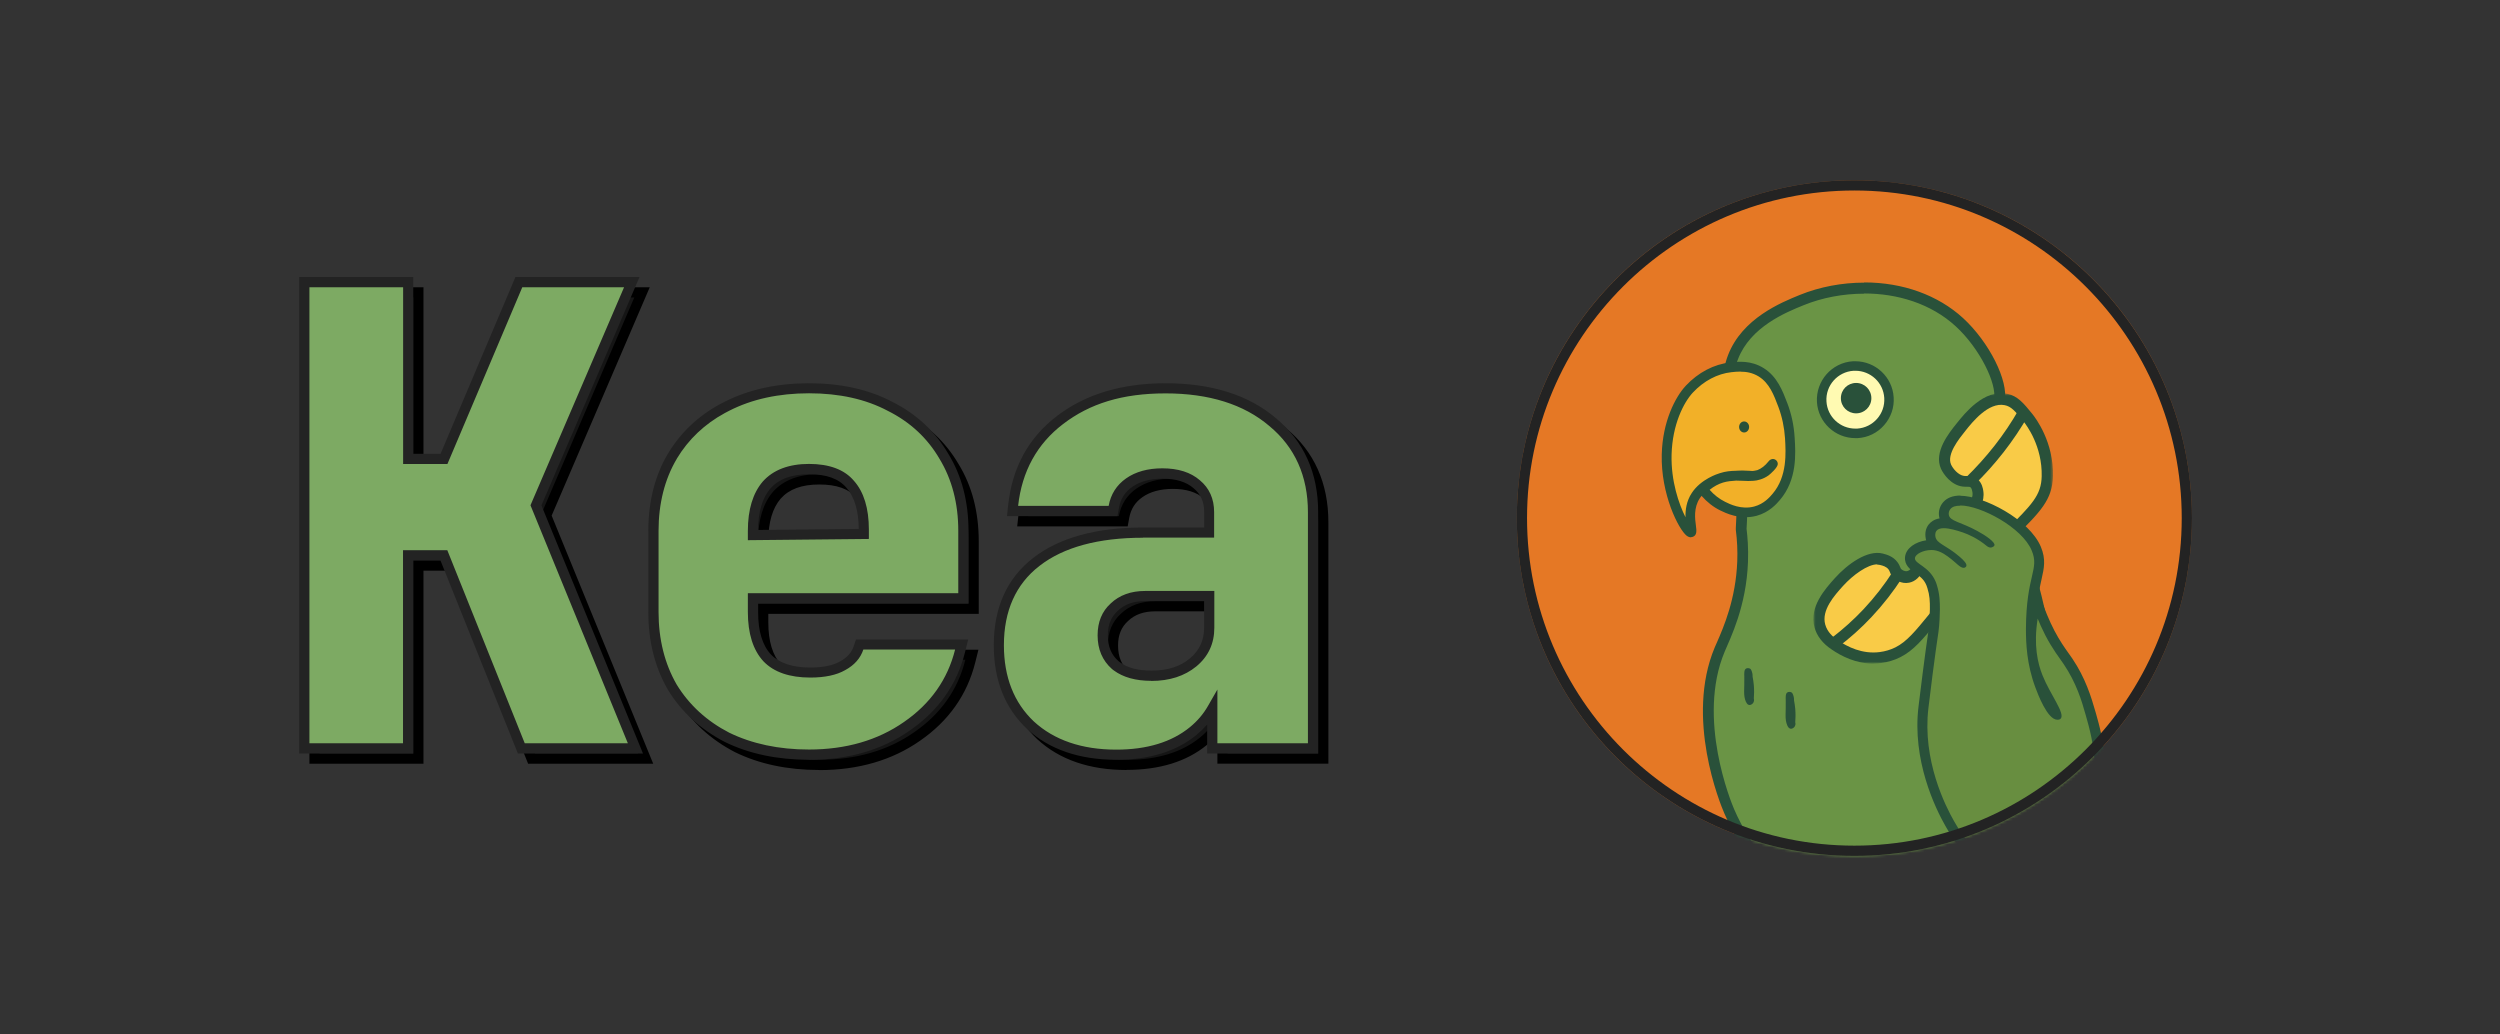 <svg width="875" height="362" viewBox="0 0 875 362" fill="none" xmlns="http://www.w3.org/2000/svg">
<rect x="0" y="0" width="875" height="362" fill="#333333" stroke="none"/>
<path d="M286.741 139.478C297.589 139.478 307.041 141.556 315.061 145.784C323.224 149.868 329.526 155.708 333.93 163.304C338.512 170.756 340.768 179.498 340.768 189.387V213.034H267.12V217.799C267.12 225.109 268.875 230.375 272.097 233.851C275.284 237.147 280.189 238.974 287.17 238.974C292.075 238.974 295.835 238.114 298.52 236.574C301.384 234.997 303.174 232.919 304.034 230.34L304.428 229.121H340.124L339.551 231.343C336.83 242.27 330.564 251.084 320.933 257.749C311.409 264.413 299.952 267.709 286.705 267.709C275.857 267.709 266.261 265.703 257.955 261.618C249.827 257.39 243.454 251.55 238.907 244.098C234.504 236.466 232.32 227.688 232.32 217.799V189.387C232.32 179.498 234.504 170.792 238.907 163.34C243.168 156.21 249.04 150.62 256.487 146.608L257.991 145.819C266.297 141.592 275.892 139.514 286.777 139.514L286.741 139.478ZM411.551 139.478C427.126 139.478 439.693 143.347 449.002 151.265C458.454 159.076 463.18 169.646 463.18 182.795V265.488H427.913V251.586C426.231 254.488 424.011 257.104 421.218 259.397C414.416 264.986 405.357 267.673 394.294 267.673C381.87 267.673 371.774 264.305 364.255 257.354C356.844 250.368 353.192 240.981 353.192 229.372C353.192 216.796 357.524 206.979 366.332 200.172C375.211 193.293 387.742 189.96 403.71 189.96H426.839V182.795C426.839 178.603 425.371 175.414 422.471 173.013C419.679 170.577 415.776 169.287 410.549 169.287C405.715 169.287 401.884 170.398 398.913 172.476C395.977 174.518 394.187 177.313 393.542 180.932L393.292 182.401H358.097L358.312 180.43C359.672 167.854 365.15 157.858 374.745 150.549C384.448 143.132 396.8 139.478 411.659 139.478H411.551ZM146.427 102.323V164.2H158.959L184.737 103.398L185.202 102.323H224.729L223.655 104.831L191.182 180.466L224.98 263.087L225.982 265.559H186.062L185.596 264.449L158.959 198.022H146.427V265.595H110.087V102.323H146.427ZM404.355 212.174C399.772 212.174 396.227 213.5 393.578 216.044C390.929 218.444 389.568 221.669 389.568 225.897C389.568 230.375 391.072 233.779 393.936 236.323L394.509 236.753C397.409 238.903 401.383 240.049 406.575 240.049C412.661 240.049 417.495 238.473 421.182 235.427C424.978 232.274 426.875 228.261 426.875 223.245V212.138H404.426L404.355 212.174ZM286.741 167.782C279.938 167.782 275.105 169.717 271.918 173.3C268.803 176.955 267.12 182.221 267.12 189.387V190.856L305.931 190.462V188.921C305.931 181.756 304.249 176.561 301.134 173.049C298.234 169.61 293.579 167.747 286.777 167.747L286.741 167.782Z" fill="#151515"/>
<path d="M394.294 269.5C381.333 269.5 370.807 265.882 363.038 258.716C355.304 251.443 351.401 241.59 351.401 229.408C351.401 216.187 356.056 205.904 365.257 198.81C374.316 191.788 387.241 188.205 403.71 188.205H425.049V182.83C425.049 179.248 423.832 176.525 421.325 174.447C418.748 172.225 415.131 171.114 410.513 171.114C406.181 171.114 402.6 172.082 399.879 173.981C397.301 175.772 395.798 178.173 395.225 181.29L394.688 184.228H356.02L356.45 180.251C357.882 167.173 363.61 156.711 373.564 149.151C383.481 141.556 396.263 137.686 411.551 137.686C427.663 137.686 440.623 141.806 450.147 149.904C459.957 158.001 464.934 169.072 464.934 182.795V267.279H426.087V257.139C424.942 258.429 423.688 259.647 422.328 260.794C415.275 266.562 405.858 269.464 394.258 269.464L394.294 269.5ZM403.674 191.788C388.028 191.788 375.819 195.084 367.406 201.641C359.135 208.018 354.946 217.369 354.946 229.408C354.946 240.586 358.49 249.544 365.436 256.1C372.525 262.621 382.228 265.953 394.294 265.953C405.035 265.953 413.699 263.302 420.072 258.071C422.65 255.957 424.763 253.485 426.338 250.726L429.668 244.922V263.732H461.354V182.83C461.354 170.219 456.807 160.079 447.82 152.663C438.941 145.103 426.768 141.269 411.515 141.269C396.263 141.269 384.949 144.888 375.676 151.982C366.546 158.933 361.247 168.571 359.923 180.645H391.609C392.325 176.596 394.401 173.336 397.731 171.007C401.061 168.678 405.321 167.496 410.405 167.496C415.919 167.496 420.323 168.893 423.509 171.652C426.839 174.411 428.522 178.173 428.522 182.795V191.752H403.603L403.674 191.788ZM286.741 269.5C275.606 269.5 265.652 267.386 257.203 263.23C248.717 258.823 242.058 252.732 237.368 245.029C232.785 237.147 230.493 228.011 230.493 217.799V189.387C230.493 179.248 232.749 170.219 237.225 162.587L237.332 162.408C241.736 155.063 247.894 149.187 255.592 145.031L257.131 144.243C265.617 139.908 275.57 137.722 286.741 137.722C297.911 137.722 307.721 139.908 315.92 144.243C324.334 148.471 330.922 154.597 335.505 162.444C340.195 170.075 342.558 179.176 342.558 189.423V214.861H268.91V217.835C268.91 224.428 270.414 229.444 273.422 232.668C276.322 235.678 280.976 237.219 287.17 237.219C291.61 237.219 295.119 236.502 297.625 235.069C300.095 233.707 301.599 232.023 302.351 229.838L303.174 227.401H342.451L341.341 231.844C338.512 243.166 331.996 252.374 321.971 259.289C312.233 266.097 300.382 269.536 286.705 269.536L286.741 269.5ZM240.483 164.128L240.411 164.235C236.222 171.329 234.074 179.821 234.074 189.387V217.799C234.074 227.366 236.222 235.893 240.411 243.166C244.779 250.296 250.937 255.957 258.778 260.006C266.762 263.911 276.179 265.917 286.741 265.917C299.63 265.917 310.8 262.693 319.966 256.279C329.239 249.902 335.29 241.339 337.868 230.913H305.752C304.75 233.958 302.601 236.394 299.415 238.114C296.372 239.87 292.254 240.73 287.17 240.73C279.938 240.73 274.424 238.831 270.808 235.069C267.156 231.128 265.33 225.323 265.33 217.764V211.207H338.978V189.351C338.978 179.785 336.758 171.329 332.426 164.199C328.201 156.926 322.114 151.265 314.273 147.36C306.576 143.275 297.303 141.233 286.741 141.233C276.179 141.233 266.762 143.275 258.778 147.36L257.274 148.148C250.221 151.982 244.528 157.356 240.483 164.092V164.128ZM228.668 267.315H184.844L157.741 199.742H148.217V267.315H108.297V100.532H148.217V162.408H157.777L183.985 100.532H227.414L193.079 180.466L228.632 267.315H228.668ZM187.279 263.732H223.333L189.248 180.43L222.008 104.115H186.384L160.176 165.991H144.673V104.115H111.877V263.732H144.637V196.159H160.14L187.243 263.732H187.279ZM406.539 241.876C401.097 241.876 396.693 240.658 393.399 238.222L392.79 237.756C389.425 234.782 387.742 230.841 387.742 225.932C387.742 221.275 389.281 217.549 392.325 214.79C395.368 211.888 399.414 210.419 404.355 210.419H428.593V223.317C428.593 228.835 426.481 233.385 422.256 236.86C418.175 240.192 412.912 241.912 406.503 241.912L406.539 241.876ZM404.355 213.966C400.309 213.966 397.194 215.076 394.795 217.369C392.432 219.519 391.322 222.278 391.322 225.932C391.322 229.838 392.539 232.812 395.082 234.997L395.583 235.391C398.196 237.326 401.884 238.293 406.539 238.293C412.16 238.293 416.564 236.932 420.001 234.066C423.366 231.271 425.013 227.724 425.013 223.281V213.966H404.355ZM265.33 192.648V189.351C265.33 181.971 267.085 176.166 270.557 172.118C274.209 168.033 279.652 165.955 286.741 165.955C293.83 165.955 299.129 167.926 302.458 171.867C305.931 175.772 307.686 181.505 307.686 188.921V192.218L265.294 192.648H265.33ZM286.741 169.574C280.618 169.574 276.214 171.186 273.243 174.518C270.414 177.814 268.946 182.723 268.91 189.065L304.141 188.706C304.105 182.329 302.637 177.492 299.809 174.267C297.088 171.079 292.827 169.574 286.741 169.574Z" fill="black"/>
<mask id="mask0_1427_2774" style="mask-type:luminance" maskUnits="userSpaceOnUse" x="530" y="63" width="238" height="237">
<path d="M649.035 63.091C714.304 63.091 767.186 116.01 767.186 181.326C767.186 246.642 714.304 299.561 649.035 299.561C583.765 299.561 530.884 246.642 530.884 181.326C530.884 116.01 583.801 63.091 649.035 63.091Z" fill="white"/>
</mask>
<g mask="url(#mask0_1427_2774)">
<path d="M649.035 299.561C714.268 299.561 767.186 246.642 767.186 181.326C767.186 116.01 714.304 63.091 649.035 63.091C583.765 63.091 530.884 116.01 530.884 181.326C530.884 246.642 583.801 299.561 649.035 299.561Z" fill="#E57825"/>
<path d="M644.38 342.771C641.73 342.771 639.546 341.696 638.401 341.122C635.107 339.51 632.314 336.895 630.059 333.383C619.103 316.365 616.847 302.499 623.65 294.33C629.271 287.558 639.009 287.2 642.661 287.093C643.306 287.093 644.129 287.021 645.06 287.021C652.937 287.021 658.737 289.171 662.353 293.399C668.977 301.138 665.54 312.674 662.783 321.954C662.21 324.175 659.095 332.165 652.901 338.614C651.254 340.334 649.178 342.161 646.063 342.663C645.526 342.771 644.989 342.806 644.452 342.806L644.38 342.771Z" fill="#6A9445"/>
<path d="M645.024 288.884C649.464 288.884 656.553 289.529 660.885 294.581C666.828 301.532 663.642 312.209 660.885 321.345C660.885 321.345 658.271 330.087 651.397 337.253C649.929 338.794 648.139 340.299 645.633 340.729C645.167 340.8 644.738 340.836 644.308 340.836C642.16 340.836 640.37 339.976 639.152 339.403C635.178 337.432 632.815 334.279 631.562 332.345C628.984 328.332 615.379 307.121 625.01 295.513C630.094 289.386 639.045 289.063 642.625 288.956C643.27 288.956 644.057 288.884 644.988 288.884H645.024ZM645.024 285.086C644.058 285.086 643.234 285.086 642.518 285.158C638.615 285.301 628.304 285.624 622.11 293.076C614.735 301.962 616.99 316.616 628.411 334.387C630.846 338.221 633.925 341.051 637.541 342.807C638.866 343.452 641.265 344.634 644.344 344.634C644.988 344.634 645.633 344.562 646.277 344.491C649.929 343.881 652.4 341.732 654.154 339.904C661.53 332.201 664.394 322.85 664.537 322.492C667.437 312.782 671.017 300.708 663.749 292.181C659.775 287.523 653.474 285.158 645.024 285.158V285.086Z" fill="#29513A"/>
<path d="M742.445 376.987C738.149 376.987 725.475 365.808 724.938 365.343C718.386 359.574 714.877 355.06 712.013 351.441C709.256 347.894 707.036 345.099 703.098 342.448C695.758 337.468 688.561 337.074 681.58 336.715C679.825 336.608 678.107 336.536 676.46 336.393C647.531 333.742 616.919 311.169 605.247 283.904C603.851 280.643 591.892 251.335 601.953 227.33C602.168 226.829 602.418 226.219 602.705 225.574C605.068 220.2 609.436 210.204 609.973 196.553C610.116 192.827 609.973 188.993 609.472 185.303V184.945C609.794 180 609.83 174.913 609.651 169.897C609.257 158.575 607.789 150.907 606.607 144.745C605.14 137.077 604.065 131.56 606.607 125.003C611.298 112.857 624.402 107.554 630.703 105.011C637.434 102.288 644.989 100.854 652.543 100.854C665.576 100.854 677.391 105.118 685.805 112.821C694.397 120.704 701.093 133.745 699.804 140.159C699.66 140.839 699.302 142.559 699.589 144.781C699.875 146.93 700.699 149.044 702.095 151.051L705.64 156.246L697.011 152.77C698.336 157.106 699.302 161.513 699.947 165.848C700.341 168.571 700.484 170.398 700.663 172.01C700.842 174.232 700.985 175.844 701.737 178.675C702.059 179.964 702.453 181.075 702.847 182.186L703.384 183.619C704.637 186.844 705.353 188.778 707.179 192.254C711.404 200.459 715.163 219.734 715.629 222.565C728.769 295.942 755.442 333.742 756.552 335.282C761.672 342.341 767.329 348.897 771.876 354.164C780.397 364.017 784.658 368.961 782.08 372.15C781.364 373.01 780.254 373.476 778.75 373.476C774.489 373.476 767.293 369.714 765.861 368.961C761.779 366.776 758.951 364.447 752.041 357.209L752.112 357.281C761.958 369.893 763.999 372.508 762.245 374.73C761.636 375.518 760.705 375.876 759.416 375.876C755.8 375.876 748.818 372.58 743.555 368.352C742.087 367.206 741.049 366.203 739.975 364.984C745.095 372.795 745.811 374.73 744.271 376.306C743.949 376.629 743.376 377.023 742.41 377.023V376.951L742.445 376.987Z" fill="#6A9445"/>
<path d="M652.507 102.718C664.108 102.718 675.851 106.265 684.48 114.183C692.894 121.886 698.98 134.319 697.906 139.765C697.799 140.266 697.333 142.308 697.691 144.996C698.121 148.184 699.482 150.585 700.52 152.09C698.336 151.23 696.116 150.334 693.932 149.438C696.331 156.318 697.477 162.086 698.049 166.099C699.016 172.62 698.515 174.089 699.84 179.14C700.233 180.609 700.627 181.792 701.021 182.831C702.632 186.951 703.348 188.993 705.425 193.078C709.936 201.856 713.695 222.887 713.695 222.887C727.122 297.841 754.941 336.393 754.941 336.393C767.687 354.057 783.226 367.636 780.54 370.932C780.182 371.398 779.502 371.577 778.679 371.577C775.42 371.577 769.405 368.746 766.684 367.277C761.994 364.734 758.879 361.903 748.783 351.047C741.264 342.985 736.968 337.755 736.323 337.755H736.287C735.929 338.005 738.615 342.054 740.083 344.275C744.236 350.51 747.565 354.63 750.537 358.464C757.841 367.815 761.529 372.508 760.669 373.583C760.455 373.87 759.989 374.013 759.345 374.013C756.445 374.013 749.893 371.111 744.665 366.919C740.333 363.444 739.832 361.437 729.449 349.793C724.329 344.025 723.541 343.559 723.398 343.559C723.04 343.81 727.014 349.112 732.17 356.851C739.868 368.388 743.806 374.121 742.875 375.016C742.768 375.124 742.589 375.196 742.374 375.196C740.047 375.196 732.134 369.32 726.119 364.017C713.337 352.659 712.478 346.604 704.1 340.943C694.433 334.351 685.053 335.354 676.567 334.566C648.426 331.95 618.244 309.593 606.93 283.187C605.963 280.93 593.79 251.55 603.636 228.083C605.605 223.353 611.226 212.318 611.799 196.625C611.978 191.788 611.62 187.739 611.298 185.088C611.513 181.684 611.727 176.382 611.477 169.861C610.582 144.1 604.101 136.612 608.29 125.72C612.658 114.398 624.939 109.382 631.312 106.802C637.757 104.187 645.096 102.789 652.436 102.789M652.507 98.92C644.702 98.92 636.933 100.389 629.951 103.219C623.435 105.871 609.794 111.388 604.817 124.287C602.096 131.345 603.206 137.077 604.71 145.067C605.891 151.158 607.359 158.754 607.718 169.932C607.897 174.877 607.825 179.893 607.538 184.801V185.482C608.004 189.101 608.183 192.791 608.04 196.446C607.538 209.738 603.242 219.52 600.951 224.786C600.628 225.467 600.378 226.076 600.163 226.578C589.78 251.3 602.025 281.288 603.493 284.62C615.451 312.495 646.707 335.533 676.281 338.256C677.999 338.399 679.79 338.507 681.472 338.614C688.49 338.973 695.113 339.295 702.024 344.025C705.711 346.533 707.716 349.112 710.509 352.623C713.409 356.314 716.989 360.9 723.649 366.776C726.871 369.642 737.719 378.886 742.41 378.886C743.663 378.886 744.773 378.42 745.596 377.596C746.993 376.199 747.064 374.515 746.527 372.795C751.253 375.769 756.266 377.739 759.381 377.739C761.708 377.739 762.997 376.7 763.677 375.84C765.145 373.942 764.679 371.828 763.677 369.857C764.071 370.072 764.465 370.323 764.894 370.538C766.971 371.649 774.096 375.303 778.679 375.303C781.256 375.303 782.689 374.192 783.476 373.261C787.092 368.818 782.474 363.48 773.272 352.838C768.725 347.607 763.104 341.087 758.056 334.1C757.805 333.706 730.559 295.226 717.455 222.171H717.419C716.81 218.373 713.158 199.706 708.826 191.322C707.072 187.954 706.356 186.055 705.138 182.902L704.601 181.469C704.208 180.466 703.885 179.391 703.563 178.173C702.847 175.486 702.74 174.017 702.561 171.796C702.417 170.255 702.238 168.284 701.845 165.49C701.379 162.301 700.735 159.076 699.875 155.888L710.76 160.259L703.67 149.904C702.489 148.149 701.737 146.321 701.486 144.458C701.236 142.595 701.558 141.09 701.63 140.589V140.445C703.062 133.351 696.223 119.736 687.058 111.317C678.286 103.291 666.005 98.848 652.507 98.848H652.472L652.507 98.92Z" fill="#29513A"/>
<path d="M648.999 151.731C642.805 151.731 637.613 146.859 637.255 140.66C636.861 134.175 641.802 128.55 648.283 128.12C648.533 128.12 648.784 128.12 649.034 128.12C655.228 128.12 660.42 132.993 660.778 139.191C660.957 142.344 659.954 145.354 657.842 147.754C655.765 150.119 652.901 151.552 649.75 151.731C649.5 151.731 649.249 151.731 648.999 151.731Z" fill="#FFFAB2"/>
<path d="M649.643 144.673C652.579 144.673 654.978 142.309 654.978 139.371C654.978 136.433 652.615 134.032 649.643 134.032C646.671 134.032 644.308 136.397 644.308 139.371C644.308 142.345 646.707 144.673 649.643 144.673Z" fill="#29513A"/>
<path d="M649.392 129.769C654.691 129.769 659.166 133.889 659.489 139.263C659.847 144.853 655.586 149.654 650.001 150.012C649.786 150.012 649.571 150.012 649.356 150.012C644.057 150.012 639.582 145.892 639.26 140.517C638.902 134.928 643.162 130.127 648.748 129.769C648.962 129.769 649.177 129.769 649.392 129.769ZM649.392 126.437C649.106 126.437 648.819 126.437 648.533 126.437C641.122 126.902 635.5 133.316 635.93 140.732C636.36 147.79 642.267 153.344 649.356 153.344C649.643 153.344 649.929 153.344 650.216 153.344C653.796 153.129 657.09 151.517 659.453 148.794C661.816 146.107 663.033 142.631 662.783 139.048C662.353 131.99 656.445 126.437 649.356 126.437H649.392Z" fill="#29513A"/>
<mask id="mask1_1427_2774" style="mask-type:luminance" maskUnits="userSpaceOnUse" x="634" y="137" width="85" height="96">
<path d="M718.565 137.687H634.677V232.275H718.565V137.687Z" fill="white"/>
</mask>
<g mask="url(#mask1_1427_2774)">
<path d="M642.124 225.718C644.81 227.581 650.789 231.128 658.093 230.196C660.026 229.946 662.067 229.444 664.215 228.333C671.197 224.858 675.099 216.94 689.349 201.498C708.719 180.502 716.237 177.277 716.524 166.708C716.81 155.959 711.332 148.184 709.685 146.142C706.821 142.595 705.067 140.41 701.988 139.8C695.185 138.439 688.955 146.214 686.342 149.474C683.692 152.77 679.002 158.611 681.079 163.304C681.83 164.988 684.122 167.998 687.129 168.428C688.561 168.607 689.779 168.177 690.889 169.108C691.927 169.968 692.142 171.401 692.249 172.046C692.5 173.694 692.034 175.02 691.784 175.629C684.945 183.261 678.035 190.928 671.197 198.56C670.767 200.279 669.478 201.569 667.903 201.928C665.934 202.322 664.43 201.032 664.287 200.889C663.284 199.993 663.427 199.169 662.568 198.022C661.422 196.482 659.632 196.016 658.522 195.693C654.047 194.511 647.567 199.312 643.628 203.683C640.299 207.374 635.25 212.963 636.933 219.054C637.864 222.457 640.513 224.571 642.124 225.646H642.053L642.124 225.718Z" fill="#F9CB47"/>
<path d="M655.694 232.274C649.607 232.274 644.452 229.659 641.05 227.294C637.971 225.252 635.895 222.601 635.071 219.591C633.102 212.461 638.795 206.155 642.196 202.357C646.564 197.485 653.617 192.325 659.024 193.758C660.277 194.081 662.604 194.69 664.144 196.804C664.645 197.485 664.895 198.094 665.074 198.524C665.253 198.989 665.325 199.133 665.576 199.312C665.576 199.312 666.507 200.1 667.545 199.885C668.368 199.706 669.084 198.954 669.335 197.95L669.442 197.485L690.137 174.447C690.316 173.873 690.495 173.121 690.352 172.261C690.28 171.831 690.137 170.935 689.671 170.541C689.492 170.398 689.278 170.362 688.454 170.362C687.953 170.362 687.416 170.362 686.879 170.291C682.869 169.753 680.183 165.955 679.324 164.02C676.782 158.252 682.009 151.695 684.838 148.184C687.702 144.601 694.397 136.217 702.417 137.794C706.177 138.546 708.289 141.162 711.261 144.816C712.514 146.357 718.851 154.777 718.529 166.672C718.35 174.948 714.125 179.14 704.852 188.312C701.128 192.039 696.474 196.625 690.817 202.751C685.411 208.591 681.472 213.393 678.322 217.262C672.987 223.747 669.801 227.652 665.11 230.017C662.962 231.092 660.778 231.737 658.343 232.059C657.448 232.167 656.553 232.238 655.658 232.238L655.694 232.274ZM657.055 197.52C653.689 197.52 648.569 201.211 645.06 205.08C642.017 208.448 637.434 213.572 638.831 218.588C639.547 221.203 641.587 222.995 643.199 224.07H643.234C646.564 226.398 651.827 229.014 657.878 228.226C659.847 227.975 661.637 227.437 663.392 226.578C667.33 224.607 670.338 220.952 675.314 214.862C678.501 210.956 682.475 206.119 687.953 200.172C693.646 194.009 698.336 189.351 702.095 185.625C711.082 176.704 714.447 173.372 714.59 166.708C714.841 156.174 709.292 148.793 708.182 147.432C705.282 143.849 703.885 142.237 701.63 141.807C695.973 140.66 690.28 147.754 687.881 150.8C685.59 153.666 681.293 159.004 682.869 162.587C683.513 164.02 685.375 166.278 687.38 166.564C687.738 166.636 688.096 166.6 688.382 166.6C689.385 166.6 690.781 166.6 692.106 167.675C693.717 169.001 694.039 171.043 694.147 171.795C694.469 173.766 694.004 175.414 693.574 176.453L693.431 176.776L672.88 199.634C672.128 201.82 670.373 203.504 668.225 203.934C665.325 204.543 663.141 202.644 662.926 202.429C662.031 201.641 661.673 200.781 661.458 200.208C661.315 199.849 661.208 199.598 660.993 199.312C660.241 198.309 658.952 197.95 657.985 197.735C657.663 197.664 657.377 197.628 657.019 197.628V197.556L657.055 197.52Z" fill="#29513A"/>
<path d="M643.306 226.506L640.979 223.353C644.989 220.307 648.784 216.904 652.221 213.249C656.088 209.129 659.597 204.614 662.64 199.849L665.934 201.963C662.747 206.943 659.095 211.637 655.05 215.936C651.469 219.77 647.495 223.317 643.27 226.506H643.306Z" fill="#29513A"/>
<path d="M690.781 169.932L688.096 167.102C691.712 163.591 695.114 159.793 698.228 155.816C701.308 151.875 704.1 147.683 706.571 143.383L709.936 145.354C707.358 149.832 704.458 154.168 701.272 158.252C698.049 162.373 694.541 166.314 690.745 169.932H690.781Z" fill="#29513A"/>
</g>
<path d="M703.42 311.026C694.576 304.863 687.523 297.16 682.439 288.239C678.966 282.076 671.018 265.81 673.237 247.466C675.314 230.304 676.746 220.881 676.746 220.773C676.746 220.773 677.14 218.014 677.212 213.178C677.212 210.311 677.104 208.018 676.281 205.295C676.138 204.865 676.066 204.543 675.851 204.113C674.777 201.533 672.844 200.172 671.304 199.061C669.836 198.022 668.332 196.947 668.476 195.084C668.726 192.433 672.557 190.641 675.959 190.641C676.317 190.641 676.675 190.641 676.997 190.713C677.068 190.713 677.14 190.713 677.212 190.749C676.424 190.032 675.887 189.172 675.708 187.99C675.493 186.664 675.708 185.482 676.424 184.586C677.212 183.547 678.536 183.01 680.327 183.01C680.971 183.01 681.687 183.081 682.475 183.225C681.365 182.544 680.613 181.684 680.398 180.358C680.219 179.176 680.613 177.815 681.436 176.847C682.439 175.701 684.014 175.127 686.127 175.127C693.502 175.127 708.969 182.974 712.693 191.931C714.34 195.836 713.731 198.344 712.872 202.142C712.048 205.797 710.903 210.777 710.867 220.057C710.867 221.06 710.867 222.135 710.903 223.281C710.903 220.952 711.117 218.588 711.547 216.116L712.55 209.917L714.877 215.721C715.629 217.62 716.524 219.519 717.455 221.382C719.388 225.073 721.142 227.581 722.575 229.587C723.04 230.232 723.47 230.805 723.828 231.379C728.196 237.864 730.165 244.062 731.776 249.866C733.029 254.309 734.569 259.827 734.819 266.777C735.177 276.236 732.993 285.695 728.41 294.831L725.689 300.242L724.651 289.278C724.257 290.138 723.863 290.998 723.434 291.858C719.424 299.597 713.158 306.225 705.317 311.026L704.351 311.599L703.42 310.954V311.026ZM712.084 233.313C712.55 235.427 713.194 237.649 714.053 239.978C716.989 247.824 719.03 249.615 719.818 250.01C719.46 248.791 718.135 246.391 717.132 244.564C715.844 242.235 714.376 239.619 713.337 236.968C712.872 235.786 712.478 234.567 712.12 233.313H712.084Z" fill="#688E40"/>
<path d="M686.127 176.919C693.216 176.919 707.716 184.587 711.082 192.648C713.91 199.348 709.184 201.068 709.077 220.093C709.077 225.109 709.327 232.418 712.371 240.587C713.194 242.773 716.56 251.909 720.068 251.909H720.212C720.426 251.909 720.892 251.873 721.214 251.551C722.968 249.795 717.526 243.023 714.877 236.359C713.194 232.167 711.69 225.754 713.194 216.51C713.731 217.872 714.626 219.914 715.844 222.314C718.457 227.33 720.749 230.161 722.324 232.49C726.656 238.939 728.554 245.066 730.057 250.476C731.311 254.919 732.814 260.257 733.065 266.957C733.459 277.921 730.308 287.308 726.835 294.151L725.582 281.181C724.866 284.119 723.72 287.559 721.858 291.177C716.667 301.209 708.862 306.906 704.386 309.665C693.037 301.711 686.95 292.754 683.943 287.451C680.971 282.256 672.736 266.097 674.956 247.753C677.033 230.376 678.465 221.132 678.465 221.132C678.465 221.132 678.894 218.337 678.966 213.285C678.966 210.598 678.894 207.947 677.928 204.866C677.785 204.4 677.677 204.042 677.462 203.54C675.207 198.166 670.051 197.377 670.23 195.335C670.373 193.866 673.273 192.505 675.959 192.505C676.245 192.505 676.531 192.505 676.782 192.541C679.288 192.827 681.436 194.511 682.94 195.694C684.766 197.127 686.091 198.739 687.237 198.739C687.38 198.739 687.487 198.739 687.63 198.667C687.738 198.631 688.096 198.488 688.203 198.166C688.526 197.377 687.38 196.159 685.84 194.834C681.043 190.713 677.82 190.319 677.391 187.811C677.355 187.596 677.176 186.521 677.785 185.769C678.286 185.124 679.181 184.873 680.327 184.873C682.26 184.873 684.838 185.626 686.95 186.342C689.027 187.059 692.142 188.42 695.471 191.179C695.615 191.287 696.116 191.645 696.725 191.645C696.832 191.645 696.939 191.645 697.011 191.609C697.441 191.502 697.942 191.215 698.049 190.892C698.443 189.782 694.934 187.381 691.998 185.805C686.234 182.652 682.439 182.437 682.081 180.18C681.938 179.391 682.26 178.603 682.69 178.102C683.37 177.313 684.516 176.991 686.055 176.991M686.127 173.444C683.477 173.444 681.472 174.232 680.112 175.773C678.93 177.134 678.393 178.961 678.68 180.681C678.68 180.932 678.787 181.183 678.859 181.434C676.854 181.756 675.708 182.759 675.028 183.583C674.025 184.873 673.667 186.557 673.989 188.349C673.989 188.599 674.097 188.85 674.168 189.101C670.516 189.638 667.079 191.752 666.757 194.977C666.506 197.843 668.69 199.42 670.302 200.53C671.805 201.605 673.345 202.68 674.24 204.83C674.383 205.188 674.455 205.439 674.598 205.869C675.386 208.341 675.493 210.491 675.457 213.178C675.386 217.872 674.992 220.523 674.992 220.523C674.92 220.917 673.56 230.161 671.483 247.251C669.192 266.097 677.319 282.793 680.899 289.099C686.127 298.271 693.359 306.118 702.381 312.46L704.279 313.785L706.248 312.603C713.445 308.196 719.352 302.32 723.505 295.441L724.58 306.548L730.022 295.728C734.748 286.305 736.967 276.595 736.645 266.814C736.395 259.684 734.819 254.059 733.53 249.508C731.848 243.597 729.843 237.255 725.331 230.519C724.938 229.946 724.508 229.337 724.042 228.692C722.646 226.721 720.928 224.321 719.03 220.702C718.099 218.911 717.24 217.047 716.488 215.22L713.516 207.839C713.874 205.761 714.232 204.113 714.555 202.68C715.414 198.846 716.13 195.801 714.304 191.394C710.258 181.72 694.111 173.516 686.127 173.516V173.444Z" fill="#29513A"/>
<path d="M623.972 141.771C622.325 137.435 620.607 132.921 616.382 130.306C612.479 127.869 608.469 128.299 605.748 128.622C597.764 129.481 592.644 134.784 591.284 136.217C587.453 140.302 583.586 148.65 583.335 159.04C582.941 174.303 590.532 186.736 591.892 186.378C592.895 186.091 589.816 179.212 593.575 173.443C596.511 169.001 602.168 167.317 602.49 167.245C604.244 166.743 605.82 166.6 607.502 166.493C612.193 166.134 613.231 167.03 615.666 166.134C618.709 164.988 620.428 162.301 620.463 162.336C620.463 162.372 619.497 163.841 617.921 164.952C613.41 168.212 608.756 165.239 602.49 167.245C600.843 167.747 598.48 168.821 595.902 171.222C597.084 172.834 599.339 175.378 602.92 177.17C604.531 177.958 609.185 180.323 614.341 178.925C618.172 177.886 620.463 175.271 621.645 173.873C627.266 167.281 626.729 158.467 626.371 153.272C626.049 148.292 624.939 144.422 623.936 141.807L623.972 141.771Z" fill="#F2B028"/>
<path d="M591.821 188.062C591.391 188.062 590.89 187.918 590.317 187.488C587.56 185.339 581.223 173.014 581.617 158.969C581.903 147.575 586.343 138.94 590.031 134.999C594.363 130.377 599.877 127.475 605.533 126.866C608.469 126.544 612.837 126.078 617.277 128.837C622.003 131.775 623.901 136.755 625.583 141.162C627.015 144.924 627.875 148.937 628.125 153.164C628.483 158.682 629.056 167.89 622.97 174.984C621.86 176.31 619.21 179.355 614.771 180.538C609.006 182.078 603.851 179.499 602.132 178.674C599.626 177.456 597.406 175.665 595.544 173.551C595.329 173.802 595.115 174.088 594.936 174.375C592.716 177.707 593.253 181.684 593.575 184.013C593.79 185.661 594.041 187.488 592.286 187.954C592.143 187.99 591.964 188.026 591.749 188.026L591.821 188.062ZM609.185 130.055C608.04 130.055 606.93 130.162 605.963 130.27C601.094 130.807 596.332 133.315 592.537 137.364C589.243 140.875 585.34 148.65 585.054 159.076C584.803 168.392 587.632 176.489 589.923 181.039C589.852 178.495 590.245 175.378 592.143 172.512C595.329 167.675 601.237 165.812 601.989 165.597C603.958 164.952 605.784 164.809 607.431 164.773C609.543 164.63 611.011 164.701 612.085 164.773C612.623 164.809 613.052 164.845 613.446 164.845C613.983 164.773 614.484 164.701 615.021 164.558H615.057C616.453 164.021 617.778 163.017 618.996 161.477C619.21 161.226 619.604 160.724 620.392 160.653C620.893 160.617 621.359 160.796 621.717 161.154C622.075 161.513 622.254 161.978 622.218 162.48C622.11 163.698 619.783 165.776 618.996 166.385C618.029 167.066 617.062 167.532 616.095 167.818C615.2 168.105 614.449 168.248 613.697 168.284C612.444 168.392 611.262 168.356 610.045 168.284C609.257 168.248 608.469 168.212 607.646 168.212C606.106 168.32 604.603 168.427 603.063 168.893C601.416 169.395 599.841 170.255 598.373 171.437C599.912 173.193 601.738 174.626 603.779 175.629C605.354 176.417 609.472 178.495 613.983 177.277C617.384 176.381 619.461 173.945 620.428 172.799C625.583 166.744 625.046 158.431 624.76 153.415C624.509 149.582 623.722 145.855 622.433 142.416C620.822 138.152 619.282 134.103 615.558 131.775C613.41 130.449 611.226 130.091 609.257 130.091L609.185 130.055Z" fill="#29513A"/>
<path d="M610.439 151.373C611.405 151.373 612.193 150.514 612.193 149.439C612.193 148.364 611.405 147.504 610.439 147.504C609.472 147.504 608.684 148.364 608.684 149.439C608.684 150.514 609.472 151.373 610.439 151.373Z" fill="#29513A"/>
<path d="M625.583 253.987C624.545 251.622 625.118 249.437 625.01 245.209C624.975 243.991 624.903 242.772 625.583 242.343C625.977 242.092 626.622 242.092 627.087 242.378C627.194 242.45 627.373 242.593 627.588 243.167C627.731 243.561 627.946 244.206 627.91 245.137C628.09 246.033 628.233 247.036 628.34 248.111C628.483 249.867 628.448 251.443 628.34 252.769C628.376 252.912 628.555 253.557 628.197 254.202C627.875 254.775 627.159 255.205 626.586 255.026C626.049 254.883 625.762 254.345 625.583 253.951V253.987Z" fill="#29513A"/>
<path d="M611.083 245.674C610.045 243.31 610.617 241.124 610.51 236.896C610.474 235.678 610.403 234.46 611.083 234.03C611.477 233.779 612.121 233.779 612.587 234.066C612.694 234.138 612.873 234.281 613.088 234.854C613.231 235.248 613.446 235.893 613.41 236.825C613.589 237.72 613.732 238.724 613.84 239.798C613.983 241.554 613.947 243.131 613.84 244.456C613.876 244.6 614.055 245.244 613.697 245.889C613.374 246.463 612.658 246.893 612.085 246.713C611.548 246.57 611.262 246.033 611.119 245.639L611.083 245.674Z" fill="#29513A"/>
<path d="M754.117 196.697C754.475 196.697 754.798 196.589 754.798 196.482C754.798 196.374 754.511 196.267 754.117 196.267C753.724 196.267 753.437 196.374 753.437 196.482C753.437 196.589 753.724 196.697 754.117 196.697Z" fill="#E57825"/>
</g>
<path d="M649.035 299.561C583.873 299.561 530.884 246.534 530.884 181.326C530.884 116.117 583.908 63.091 649.035 63.091C714.161 63.091 767.186 116.117 767.186 181.326C767.186 246.534 714.197 299.561 649.035 299.561ZM649.035 66.674C585.878 66.674 534.464 118.088 534.464 181.326C534.464 244.564 585.878 295.978 649.035 295.978C712.192 295.978 763.605 244.528 763.605 181.326C763.605 118.124 712.228 66.674 649.035 66.674Z" fill="#232323"/>
<path d="M283.16 135.895C294.009 135.895 303.461 137.973 311.481 142.201C319.644 146.286 325.945 152.126 330.349 159.721C334.932 167.174 337.188 175.916 337.188 185.805V209.452H263.54V214.217C263.54 221.526 265.295 226.793 268.517 230.268C271.703 233.564 276.608 235.392 283.59 235.392C288.495 235.392 292.254 234.532 294.94 232.991C297.804 231.415 299.594 229.337 300.453 226.757L300.847 225.539H336.543L335.97 227.76C333.249 238.688 326.984 247.502 317.353 254.166C307.829 260.83 296.372 264.126 283.125 264.126C272.276 264.126 262.681 262.12 254.374 258.036C246.247 253.808 239.874 247.968 235.327 240.515C230.923 232.884 228.739 224.106 228.739 214.217V185.805C228.739 175.916 230.923 167.21 235.327 159.757C239.588 152.627 245.459 147.038 252.907 143.025L254.41 142.237C262.717 138.009 272.312 135.931 283.196 135.931L283.16 135.895ZM407.971 135.895C423.545 135.895 436.112 139.765 445.421 147.683C454.873 155.494 459.599 166.063 459.599 179.212V261.905H424.333V248.003C422.65 250.906 420.431 253.521 417.638 255.814C410.835 261.403 401.777 264.091 390.714 264.091C378.29 264.091 368.193 260.723 360.675 253.772C353.263 246.785 349.611 237.398 349.611 225.79C349.611 213.214 353.944 203.397 362.751 196.589C371.631 189.71 384.162 186.378 400.13 186.378H423.259V179.212C423.259 175.02 421.791 171.831 418.891 169.431C416.098 166.995 412.196 165.705 406.968 165.705C402.135 165.705 398.304 166.815 395.332 168.894C392.396 170.936 390.606 173.73 389.962 177.349L389.711 178.818H354.516L354.731 176.847C356.092 164.307 361.57 154.275 371.165 146.966C380.868 139.55 393.22 135.895 408.078 135.895H407.971ZM142.847 98.741V160.617H155.378L181.157 99.816L181.622 98.741H221.149L220.075 101.249L187.601 176.883L221.4 259.505L222.402 261.977H182.481L182.016 260.866L155.378 194.439H142.847V262.013H106.507V98.741H142.847ZM400.774 208.592C396.192 208.592 392.647 209.917 389.998 212.461C387.348 214.862 385.988 218.086 385.988 222.314C385.988 226.793 387.491 230.197 390.356 232.74L390.929 233.17C393.829 235.32 397.803 236.467 402.994 236.467C409.081 236.467 413.914 234.89 417.602 231.845C421.397 228.692 423.295 224.679 423.295 219.663V208.556H400.846L400.774 208.592ZM283.16 164.2C276.358 164.2 271.524 166.135 268.338 169.718C265.223 173.372 263.54 178.639 263.54 185.805V187.274L302.351 186.88V185.339C302.351 178.173 300.668 172.978 297.553 169.467C294.653 166.027 289.999 164.164 283.196 164.164L283.16 164.2Z" fill="#7DAA63"/>
<path d="M390.714 265.918C377.753 265.918 367.227 262.299 359.457 255.133C351.724 247.86 347.821 238.007 347.821 225.825C347.821 212.605 352.476 202.322 361.677 195.228C370.735 188.205 383.66 184.622 400.13 184.622H421.469V179.248C421.469 175.665 420.251 172.942 417.745 170.864C415.167 168.643 411.551 167.532 406.932 167.532C402.6 167.532 399.02 168.499 396.299 170.398C393.721 172.19 392.217 174.59 391.644 177.707L391.107 180.645H352.44L352.869 176.668C354.302 163.591 360.03 153.129 369.983 145.569C379.901 137.973 392.683 134.139 407.971 134.139C424.082 134.139 437.043 138.26 446.567 146.357C456.377 154.454 461.354 165.526 461.354 179.248V263.732H422.507V253.593C421.361 254.882 420.108 256.101 418.748 257.247C411.694 263.016 402.278 265.918 390.678 265.918H390.714ZM400.094 188.205C384.448 188.205 372.239 191.501 363.825 198.058C355.555 204.436 351.366 213.787 351.366 225.825C351.366 237.004 354.91 245.961 361.856 252.518C368.945 259.039 378.648 262.371 390.714 262.371C401.455 262.371 410.119 259.719 416.492 254.488C419.07 252.374 421.182 249.902 422.758 247.143L426.087 241.339V260.149H457.773V179.248C457.773 166.636 453.226 156.497 444.24 149.08C435.36 141.52 423.187 137.687 407.935 137.687C392.683 137.687 381.369 141.305 372.096 148.399C362.966 155.35 357.667 164.988 356.342 177.062H388.028C388.744 173.014 390.821 169.753 394.151 167.424C397.48 165.096 401.741 163.913 406.825 163.913C412.339 163.913 416.743 165.311 419.929 168.069C423.259 170.828 424.942 174.59 424.942 179.212V188.169H400.022L400.094 188.205ZM283.16 265.918C272.025 265.918 262.072 263.804 253.622 259.648C245.137 255.241 238.478 249.15 233.787 241.447C229.205 233.564 226.913 224.428 226.913 214.217V185.805C226.913 175.665 229.169 166.636 233.644 159.005L233.752 158.826C238.155 151.481 244.314 145.605 252.011 141.449L253.551 140.66C262.036 136.325 271.99 134.139 283.16 134.139C294.331 134.139 304.141 136.325 312.34 140.66C320.754 144.888 327.342 151.015 331.924 158.861C336.615 166.493 338.978 175.593 338.978 185.84V211.279H265.33V214.253C265.33 220.845 266.834 225.861 269.841 229.086C272.741 232.095 277.396 233.636 283.59 233.636C288.03 233.636 291.538 232.919 294.044 231.486C296.515 230.125 298.019 228.441 298.771 226.255L299.594 223.819H338.87L337.76 228.262C334.932 239.584 328.416 248.792 318.391 255.707C308.652 262.514 296.801 265.954 283.124 265.954L283.16 265.918ZM236.902 160.545L236.831 160.653C232.642 167.747 230.494 176.238 230.494 185.805V214.217C230.494 223.783 232.642 232.31 236.831 239.584C241.199 246.714 247.357 252.374 255.198 256.423C263.182 260.328 272.598 262.335 283.16 262.335C296.049 262.335 307.22 259.11 316.386 252.697C325.659 246.319 331.71 237.756 334.287 227.33H302.172C301.169 230.376 299.021 232.812 295.835 234.532C292.791 236.287 288.674 237.147 283.59 237.147C276.358 237.147 270.844 235.248 267.228 231.486C263.576 227.545 261.75 221.741 261.75 214.181V207.624H335.397V185.769C335.397 176.202 333.178 167.747 328.845 160.617C324.621 153.344 318.534 147.683 310.693 143.777C302.995 139.693 293.722 137.651 283.16 137.651C272.598 137.651 263.182 139.693 255.198 143.777L253.694 144.566C246.641 148.399 240.948 153.774 236.902 160.509V160.545ZM225.087 263.732H181.264L154.161 196.159H144.637V263.732H104.716V96.949H144.637V158.826H154.197L180.405 96.949H223.834L189.499 176.883L225.051 263.732H225.087ZM183.699 260.149H219.753L185.668 176.847L218.428 100.532H182.803L156.595 162.408H141.093V100.532H108.297V260.149H141.057V192.576H156.56L183.663 260.149H183.699ZM402.958 238.294C397.516 238.294 393.112 237.076 389.818 234.639L389.21 234.173C385.844 231.2 384.162 227.259 384.162 222.35C384.162 217.692 385.701 213.966 388.744 211.207C391.788 208.305 395.833 206.836 400.774 206.836H425.013V219.734C425.013 225.252 422.901 229.802 418.676 233.278C414.594 236.61 409.331 238.33 402.922 238.33L402.958 238.294ZM400.774 210.383C396.729 210.383 393.614 211.494 391.215 213.787C388.852 215.937 387.742 218.695 387.742 222.35C387.742 226.255 388.959 229.229 391.501 231.415L392.002 231.809C394.616 233.744 398.304 234.711 402.958 234.711C408.579 234.711 412.983 233.349 416.42 230.483C419.786 227.688 421.433 224.141 421.433 219.699V210.383H400.774ZM261.75 189.065V185.769C261.75 178.388 263.504 172.584 266.977 168.535C270.629 164.451 276.071 162.373 283.16 162.373C290.249 162.373 295.548 164.343 298.878 168.284C302.351 172.19 304.105 177.922 304.105 185.339V188.635L261.714 189.065H261.75ZM283.16 165.991C277.038 165.991 272.634 167.604 269.662 170.936C266.834 174.232 265.366 179.14 265.33 185.482L300.561 185.124C300.525 178.746 299.057 173.909 296.228 170.685C293.507 167.496 289.247 165.991 283.16 165.991Z" fill="#232323"/>
</svg>
